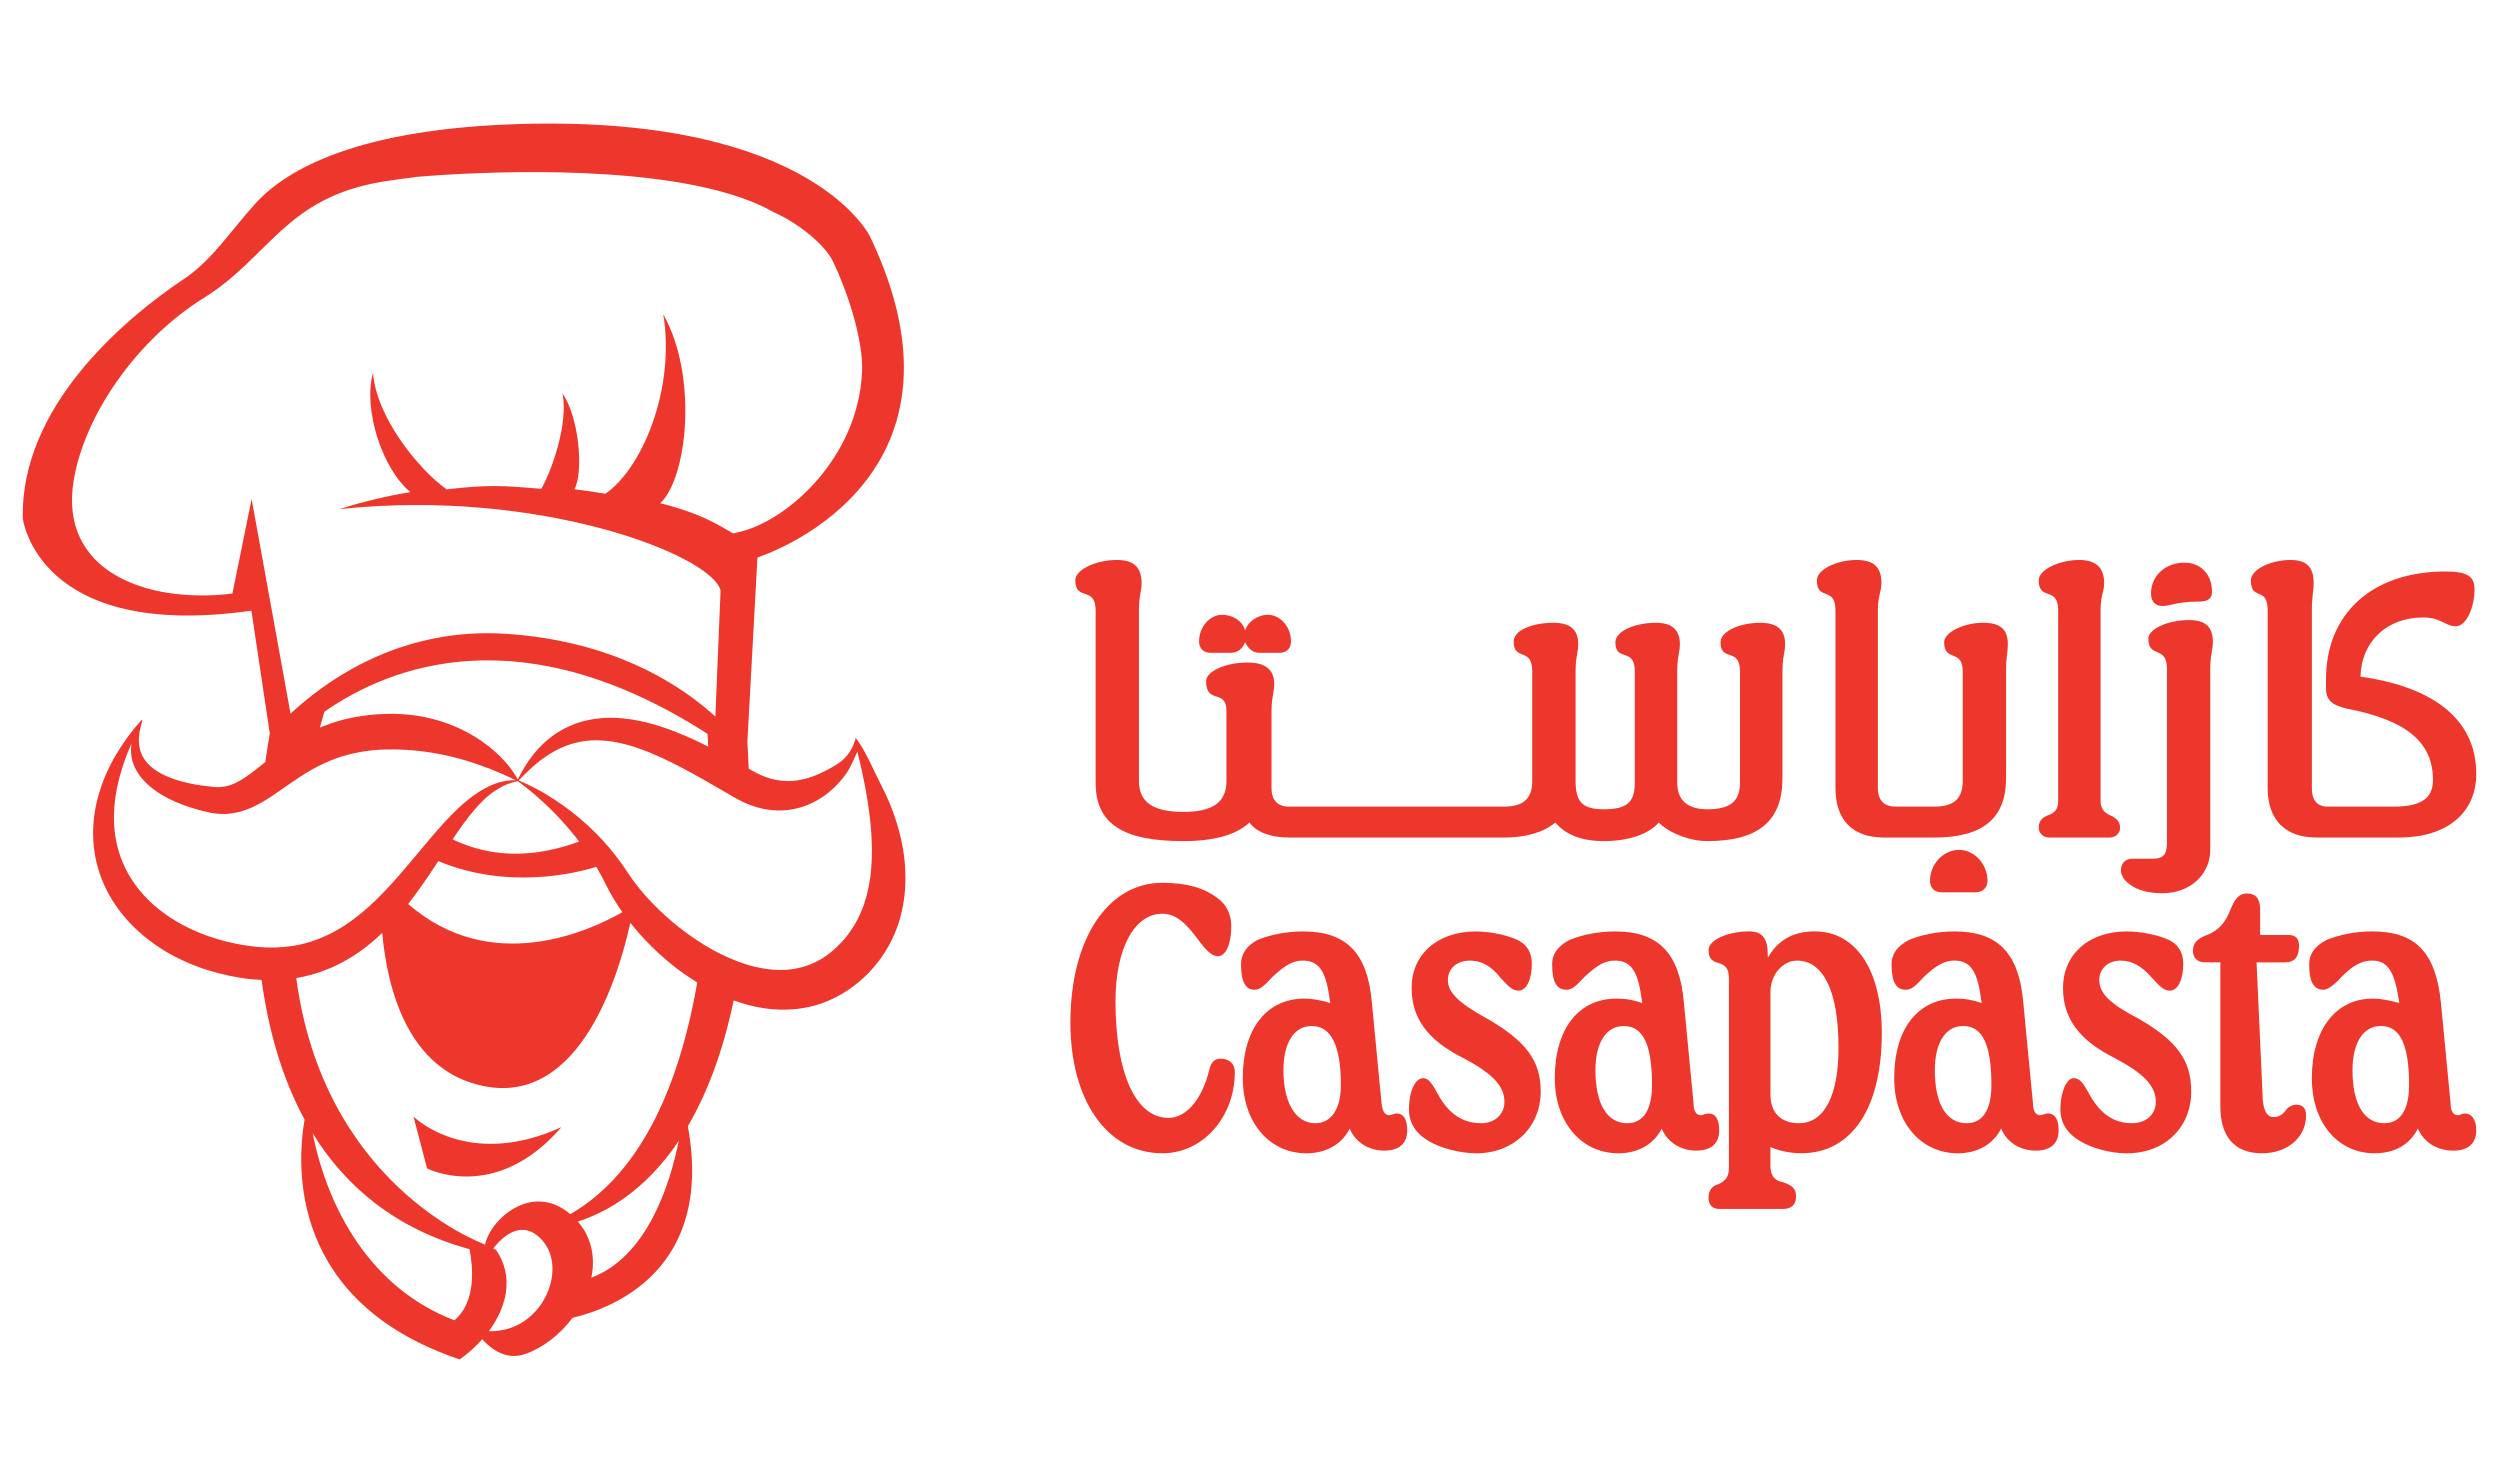 <?xml version="1.0" encoding="UTF-8"?>
<svg id="Capa_1" data-name="Capa 1" xmlns="http://www.w3.org/2000/svg" viewBox="0 0 1098.43 651.78">
  <defs>
    <style>
      .cls-1 {
        fill: #ed362c;
      }
    </style>
  </defs>
  <path class="cls-1" d="M481.39,343.91v-75.73c0-10.88-8.94-3.88-8.94-13.2,0-4.66,8.94-8.94,18.25-8.94,7.38,0,10.88,3.1,10.88,10.1,0,3.88-1.16,5.44-1.16,12.04v74.95c0,9.32,6.22,13.59,19.42,13.59s19.03-4.28,19.03-13.59v-30.67c0-10.1-8.94-2.72-8.94-13.2,0-4.28,8.54-8.16,18.25-8.16,7.76,0,11.65,3.1,11.65,9.32,0,3.88-1.16,5.82-1.16,12.04v33.79c0,5.44,2.72,8.16,7.76,8.16h94.37c8.54,0,12.43-3.5,12.43-11.26v-48.15c0-10.88-8.16-4.28-8.16-13.2,0-4.66,7.76-8.16,17.48-8.16,7.38,0,10.88,3.1,10.88,9.32,0,3.88-1.16,5.44-1.16,12.04v48.15c0,9.32,3.1,12.43,12.43,12.43,10.1,0,13.59-3.1,13.59-11.65v-48.93c0-10.88-8.54-3.88-8.54-12.82,0-4.66,8.16-8.54,17.86-8.54,6.99,0,10.48,3.1,10.48,9.32,0,3.88-1.16,5.44-1.16,12.04v48.93c0,7.76,4.66,11.65,13.2,11.65,10.1,0,14.37-3.5,14.37-11.65v-48.93c0-10.88-8.54-3.88-8.54-12.82,0-4.66,8.16-8.54,17.48-8.54,7.38,0,10.88,3.1,10.88,9.32,0,3.88-1.16,5.44-1.16,12.04v46.99c0,18.64-10.48,27.57-33.01,27.57-7.76,0-16.7-3.5-21.36-8.16-4.28,5.05-13.2,8.16-24.07,8.16-9.71,0-16.7-2.72-21.36-8.16-5.05,4.28-12.82,6.6-22.53,6.6h-94.37c-8.16,0-14.37-2.34-17.48-6.6-5.82,5.44-15.53,8.16-29.13,8.16-26.79,0-38.45-7.76-38.45-25.63h-.02ZM526.83,281.78c0-6.22,4.66-11.65,10.1-11.65,5.05,0,9.32,3.1,10.1,6.99,1.16-3.88,5.44-6.99,10.1-6.99,5.44,0,10.1,5.44,10.1,11.65,0,3.1-1.94,5.05-5.05,5.05h-8.54c-3.1,0-5.05-1.56-6.6-4.66-1.16,3.1-3.5,4.66-6.22,4.66h-8.94c-3.1,0-5.05-1.94-5.05-5.05h.01ZM806.45,346.24v-78.06c0-10.88-8.16-3.88-8.16-13.2,0-4.66,8.54-8.94,17.48-8.94,7.38,0,10.88,3.1,10.88,10.1,0,3.88-1.56,5.44-1.56,12.04v78.06c0,5.44,2.72,8.16,7.76,8.16h17.09c8.54,0,12.43-3.5,12.43-11.26v-48.15c0-10.1-8.16-3.88-8.16-12.82,0-4.28,8.54-8.54,17.09-8.54,7.38,0,10.88,2.72,10.88,9.32,0,3.88-.78,5.44-.78,12.04v46.99c0,17.48-10.1,26.01-31.45,26.01h-22.13c-13.98,0-21.36-7.76-21.36-21.75h-.01ZM848,387.01c0-7.38,5.82-13.59,12.82-13.59,6.6,0,12.43,6.22,12.43,13.59,0,2.72-1.94,5.05-5.05,5.05h-15.15c-3.1,0-5.05-1.94-5.05-5.05h.01ZM895.76,363.72c0-2.72,1.16-4.28,3.88-5.44,3.5-1.16,4.66-3.1,4.66-6.22v-83.88c0-10.88-8.54-3.88-8.54-13.2,0-4.66,8.94-8.94,17.86-8.94,7.38,0,10.88,3.5,10.88,10.1,0,3.88-1.56,5.44-1.56,12.04v83.88c0,3.1,1.56,5.05,4.28,6.22s4.28,2.72,4.28,5.44c0,2.34-1.94,4.28-4.66,4.28h-26.41c-2.72,0-4.66-1.94-4.66-4.28ZM935.77,388.57c-2.34-1.56-3.88-3.88-3.88-6.22,0-3.1,1.94-5.05,5.05-5.05h8.94c4.66,0,6.22-1.94,6.22-6.99v-76.5c0-10.48-8.16-4.28-8.16-13.2,0-4.28,8.54-8.16,17.86-8.16,7.38,0,10.48,3.1,10.48,9.71,0,3.5-1.16,5.44-1.16,11.65v79.61c0,10.88-8.94,19.03-20.97,19.03-5.82,0-10.88-1.16-14.37-3.88h0ZM945.09,260.81c0-7.76,6.22-13.59,14.76-13.59,6.99,0,12.04,5.05,12.04,12.82,0,3.1-1.94,4.28-5.82,4.28-9.71,0-12.43,1.94-15.92,1.94-3.1,0-5.05-1.94-5.05-5.44h0ZM996.35,346.24v-78.06c0-10.88-7.38-3.88-7.38-13.2,0-4.66,8.54-8.94,17.48-8.94,6.99,0,10.1,3.1,10.1,10.1,0,3.88-.78,5.44-.78,12.04v78.06c0,5.44,2.34,8.16,6.99,8.16h29.13c11.65,0,17.09-3.5,17.09-11.65,0-16.7-11.65-26.41-38.06-31.45-6.6-1.56-8.94-3.88-8.94-8.94v-3.88c0-29.13,20.58-47.38,52.43-47.38,9.32,0,12.82,1.94,12.82,7.76,0,8.54-3.88,16.31-8.16,16.31-4.66,0-6.6-3.88-14.37-3.88-15.92,0-27.19,10.48-27.57,26.01,33.01,4.66,50.87,19.42,50.87,42.72,0,17.09-12.82,27.96-33.79,27.96h-36.51c-13.59,0-21.36-7.76-21.36-21.75h.01ZM470.31,449.24c0-36.51,16.31-61.36,40.39-61.36,10.1,0,17.86,1.94,24.07,6.6,3.88,2.72,6.22,6.99,6.22,12.43,0,7.76-2.34,13.2-5.82,13.2-7.38,0-12.04-18.64-24.47-18.64s-20.58,15.53-20.58,38.45c0,31.85,8.94,51.26,23.3,51.26,7.76,0,14.76-8.16,17.86-20.97.78-3.5,2.34-5.05,5.05-5.05,3.88,0,6.22,2.34,6.22,5.82,0,19.81-13.98,35.73-31.85,35.73-24.07,0-40.39-22.91-40.39-57.48h0ZM546.04,473.71c0-21.75,10.48-34.95,27.19-34.95,3.5,0,7.38.78,11.26,1.94l-.38-2.34c-1.56-11.65-4.66-16.31-11.65-16.31-4.28,0-7.76,1.94-13.2,6.99-4.28,4.66-5.82,5.82-8.16,5.82-3.88,0-5.82-3.5-5.82-11.26,0-4.66,2.72-8.16,6.99-10.48,5.44-2.34,12.82-3.88,20.19-3.88,19.03,0,28.35,9.32,30.29,31.07l4.28,44.66c.38,3.5,1.56,5.04,3.5,5.04.78,0,1.94-.78,3.1-.78,3.1,0,4.66,2.72,4.66,7.38,0,5.82-3.5,8.94-10.1,8.94-6.99,0-12.82-3.88-15.15-9.71-3.5,6.99-10.48,10.88-19.03,10.88-16.31,0-27.96-13.59-27.96-33.01h-.01ZM589.15,476.81c0-17.48-4.28-26.01-12.82-26.01-7.76,0-12.43,7.38-12.43,19.42,0,14.37,5.44,23.3,13.98,23.3,6.99,0,11.26-6.22,11.26-16.7h.01ZM627.6,501.28c-5.82-3.5-8.54-8.16-8.54-13.98,0-7.76,2.72-13.59,6.22-13.59,1.94,0,3.5,1.56,5.82,5.82,5.05,9.71,11.26,13.98,19.81,13.98,5.82,0,10.1-3.88,10.1-9.32,0-6.99-5.05-12.43-18.25-19.42-15.53-7.76-22.53-17.48-22.53-30.67,0-14.76,11.26-24.85,28.35-24.85,5.05,0,11.65,1.16,16.7,3.1,5.05,1.94,7.76,5.44,7.76,11.26,0,6.6-2.34,11.65-5.82,11.65-2.34,0-3.88-1.16-7.76-5.44-4.28-5.44-8.54-7.76-13.59-7.76-5.82,0-9.71,3.5-9.71,8.54,0,5.44,4.66,10.1,17.48,17.09,16.7,9.71,23.3,18.25,23.3,31.85,0,15.92-12.04,27.19-28.35,27.19-6.99,0-15.92-2.34-20.97-5.44h.01ZM683.13,473.71c0-21.75,10.48-34.95,27.19-34.95,3.5,0,6.6.38,11.26,1.94l-.38-2.34c-1.56-11.65-4.66-16.31-11.65-16.31-4.28,0-7.76,1.94-13.2,6.99-4.28,4.66-5.82,5.82-8.16,5.82-4.28,0-6.22-3.5-6.22-11.26,0-4.28,2.34-7.76,7.38-10.48,5.44-2.34,12.82-3.88,20.19-3.88,19.03,0,28.35,9.32,30.29,31.07l4.28,44.66c0,3.1,1.16,5.04,3.1,5.04,1.16,0,1.94-.78,3.5-.78,3.1,0,4.66,2.72,4.66,7.38,0,5.82-3.5,8.94-10.1,8.94-6.99,0-12.82-3.88-15.15-9.71-3.5,6.99-10.48,10.88-19.03,10.88-16.31,0-27.96-13.59-27.96-33.01h0ZM725.85,476.81c0-17.86-3.88-26.01-12.43-26.01-7.76,0-12.43,7.38-12.43,19.42,0,14.76,5.05,23.3,13.98,23.3,6.99,0,10.88-5.82,10.88-16.7h.01ZM750.7,526.13c0-3.1,1.56-5.05,4.28-5.82,3.5-1.56,4.66-3.5,4.66-7.38v-83.11c0-10.1-8.94-3.5-8.94-12.43,0-4.28,8.16-8.16,17.86-8.16,5.82,0,8.16,3.1,8.16,10.48v1.16c4.28-7.76,11.26-11.65,20.58-11.65,18.25,0,29.51,17.09,29.51,44.66,0,33.01-13.2,52.82-35.35,52.82-5.05,0-10.1-1.16-13.59-2.72v8.16c0,4.28,1.56,6.6,5.82,7.38,4.28,1.56,5.44,3.1,5.44,6.22,0,3.5-1.94,5.44-5.82,5.44h-27.97c-3.1,0-4.66-1.94-4.66-5.05h.02ZM807.79,460.11c0-24.47-6.6-38.05-18.25-38.05-6.22,0-11.65,6.22-11.65,13.59v45.44c0,7.76,4.66,12.43,12.43,12.43,11.26,0,17.48-12.04,17.48-33.39v-.02ZM832.26,473.71c0-21.75,10.48-34.95,27.19-34.95,3.5,0,6.6.38,11.26,1.94l-.38-2.34c-1.56-11.65-4.66-16.31-11.65-16.31-4.28,0-7.76,1.94-13.2,6.99-4.28,4.66-5.82,5.82-8.16,5.82-4.28,0-6.22-3.5-6.22-11.26,0-4.28,2.34-7.76,7.38-10.48,5.44-2.34,12.82-3.88,20.19-3.88,19.03,0,28.35,9.32,30.29,31.07l4.28,44.66c0,3.1,1.16,5.04,3.1,5.04,1.16,0,1.94-.78,3.5-.78,3.1,0,4.66,2.72,4.66,7.38,0,5.82-3.5,8.94-10.1,8.94-6.99,0-12.82-3.88-15.15-9.71-3.5,6.99-10.48,10.88-19.03,10.88-16.31,0-27.96-13.59-27.96-33.01h0ZM874.97,476.81c0-17.86-3.88-26.01-12.43-26.01-7.76,0-12.43,7.38-12.43,19.42,0,14.76,5.05,23.3,13.98,23.3,6.99,0,10.88-5.82,10.88-16.7h.01ZM913.81,501.28c-5.82-3.5-8.54-8.16-8.54-13.98,0-7.38,2.72-13.59,5.82-13.59,2.34,0,3.88,1.56,6.22,5.82,5.05,9.71,11.26,13.98,19.42,13.98,6.22,0,10.48-3.88,10.48-9.32,0-6.99-5.05-12.43-18.25-19.42-15.53-7.76-22.53-17.48-22.53-30.67,0-14.76,11.26-24.85,27.97-24.85,5.44,0,12.04,1.16,17.09,3.1,5.05,1.94,7.76,5.44,7.76,11.26,0,6.6-2.34,11.65-5.82,11.65-2.34,0-3.88-1.16-7.76-5.44-4.66-5.44-8.94-7.76-13.98-7.76-5.44,0-9.32,3.5-9.32,8.54,0,5.82,4.66,10.48,17.48,17.09,16.7,9.71,22.91,18.25,22.91,31.85,0,15.92-11.65,27.19-28.35,27.19-7.38,0-15.53-2.34-20.58-5.44h-.01ZM975.56,486.13v-63.3h-6.6c-3.5,0-5.44-1.94-5.44-5.04,0-3.5,1.94-5.44,6.22-6.99,5.05-1.94,8.16-5.44,10.48-11.65,1.94-4.66,3.88-6.6,6.99-6.6,3.88,0,5.82,2.34,5.82,6.99v11.26h12.43c3.1,0,4.66,1.56,4.66,4.66,0,5.05-1.94,7.38-6.22,7.38h-12.43l2.72,60.2c.38,5.05,1.94,7.76,4.66,7.76s4.28-1.16,5.82-3.5c1.16-1.16,2.72-1.94,4.28-1.94,2.72,0,4.28,1.56,4.28,4.66,0,9.71-8.16,16.7-19.42,16.7-12.04,0-18.25-7.38-18.25-20.58h0ZM1015.76,473.71c0-21.36,10.48-34.95,26.79-34.95,3.5,0,7.38.78,11.65,1.94l-.38-2.34c-1.94-12.04-5.05-16.31-11.65-16.31-4.28,0-8.16,1.94-13.2,6.99-3.5,3.88-6.22,5.82-8.16,5.82-4.28,0-6.22-3.5-6.22-11.26,0-4.28,2.34-7.76,7.38-10.48,5.44-2.34,12.82-3.88,20.19-3.88,19.03,0,27.96,8.94,30.29,31.07l4.28,44.66c0,3.1,1.16,5.04,3.1,5.04,1.16,0,1.94-.78,3.1-.78,3.1,0,5.05,2.72,5.05,7.38,0,5.82-3.5,8.94-10.1,8.94-6.99,0-12.82-3.5-15.53-9.71-3.5,6.99-10.1,10.88-19.03,10.88-16.31,0-27.57-13.59-27.57-33.01h0ZM1058.48,476.81c0-17.86-3.88-26.01-12.43-26.01-7.76,0-12.43,7.38-12.43,19.42,0,14.76,5.05,23.3,13.98,23.3,6.99,0,10.88-5.82,10.88-16.7h.01ZM181.68,490.57l5.96,22.79s30.02,15.49,59-18.1c-41.39,18.84-64.97-4.68-64.97-4.68h0ZM94.45,345.79s-.07-.02-.02,0h.02ZM397.69,381.03c-.44-6.52-1.68-12.84-3.5-18.86-1.81-6.06-4.23-11.82-7.07-17.28-2.8-5.35-7.05-15.57-10.97-20.42l-.06-.4c-.02.08-.05.14-.07.23-.05-.06-.1-.12-.14-.18l.07.38c-1.83,6.32-5.21,9.39-8.04,11.21-2.9,1.84-5.88,3.4-8.83,4.67-2.96,1.25-5.92,2.07-8.8,2.5-2.9.46-5.73.36-8.48-.07l-1.02-.17c-.34-.08-.68-.18-1.03-.25-.68-.13-1.37-.32-2.04-.56-.67-.19-1.34-.43-2-.73-.34-.13-.67-.25-1.02-.38l-.99-.46c-.67-.31-1.33-.59-1.99-.99l-2.05-1.13-.69-.4c-.16-3.89-.35-7.86-.59-11.89l4.42-80.93s101.46-31.75,49.56-140.81c0,0-24.88-53.1-152.76-49.65-71.94,1.94-103.49,19.71-117.32,34.9-10.76,11.81-19.08,24.96-31.39,33.17-27.36,18.27-71.95,56.75-70.88,105.21,0,0,6.32,53.95,100.45,40.57l8.08,53.98c-.67,3.87-1.34,8.07-1.98,12.56-2.78,2.22-5.45,4.36-8.04,6.16-3.11,2.19-6.11,3.78-9.1,4.43-1.51.35-3.04.47-4.66.38l-.31-.02h-.1l-.2-.02-.78-.08-1.56-.16c-.95-.12-1.93-.24-2.92-.37-3.96-.53-7.85-1.38-11.57-2.55-3.69-1.21-7.22-2.78-10.12-5.05-2.89-2.23-5.08-5.22-5.86-8.96-.77-3.75-.07-7.96,1.23-12.01l-.4-.23c-2.08,2.3-4.01,4.74-5.93,7.25-1.84,2.54-3.58,5.17-5.21,7.89-3.25,5.45-5.86,11.35-7.68,17.61-1.8,6.28-2.71,12.94-2.37,19.67.31,6.73,1.88,13.51,4.68,19.77,2.77,6.28,6.73,11.99,11.4,16.96,4.67,4.97,10.1,9.11,15.83,12.59,5.8,3.41,11.97,6.11,18.3,8.12,6.32,1.96,12.95,3.38,19.37,4.04,1.49.14,2.92.22,4.36.29,2.95,21.44,8.74,42.66,18.91,61.35-3.52,20.24-6.92,80.06,68.13,105.38,3.47-2.42,6.9-5.44,9.92-8.88,3.74,4.18,10.49,9.52,19.01,6.47,7.93-2.84,15.28-8.67,20.69-15.87,17.88-4.25,62.17-21.24,50.63-84.17,8.06-13.76,15.2-31.75,20.15-55.29,3.14,1.15,6.4,2.1,9.77,2.8,6.67,1.4,13.85,1.74,20.95.54,7.11-1.16,14-4.1,19.89-8.13,1.47-1.01,2.89-2.07,4.25-3.2.66-.57,1.33-1.14,1.98-1.74l.95-.9.47-.44.12-.11.23-.24.2-.2.77-.81c.25-.26.5-.52.83-.9.61-.69,1.29-1.4,1.83-2.1,1.11-1.35,2.17-2.74,3.16-4.19,2.01-2.87,3.67-6,5.08-9.17,1.43-3.19,2.49-6.49,3.25-9.82,1.6-6.66,2-13.41,1.56-19.91h.02ZM250.6,533.47c-16.97-14.41-35.25,2.5-37.45,13.34-3.63-1.34-71.06-27.36-82.98-117.1.32-.06.65-.1.97-.16,6.77-1.21,13.39-3.55,19.38-6.8,6.02-3.22,11.46-7.27,16.28-11.8.38-.36.74-.73,1.13-1.09,2.28,25.03,11.44,60.69,44.68,67.35,42.75,8.59,59.62-50.17,64.33-71.77,1.94,2.44,3.96,4.8,6.08,7.09,4.34,4.6,9.02,8.88,14.05,12.79,2.97,2.26,6.07,4.38,9.29,6.37-7.31,41.92-23.13,82.92-55.75,101.77h0ZM212.57,546.81c.18,0,.36.01.56.05,0,.05-.02.1-.02.13-.18-.06-.36-.12-.54-.18ZM179.31,397.2c.16-.2.34-.41.49-.61,3.89-5.05,7.49-10.2,10.9-15.4.63-.95,1.25-1.89,1.87-2.85,30.73,12.85,61.01,5.14,69.41,2.54.18.31.38.61.56.91,1.47,2.49,2.69,4.93,4.04,7.58.61,1.25,1.46,2.84,2.25,4.2.79,1.38,1.63,2.74,2.5,4.07.68,1.07,1.41,2.11,2.14,3.14-14.43,8.26-57.64,28.22-94.14-3.59h-.02ZM198.85,368.83c.67-.99,1.33-2.01,2.01-3.01,3.45-4.98,7.04-9.8,11.26-13.97,2.12-2.1,4.43-3.95,7.01-5.43,2.52-1.57,5.35-2.58,8.35-3.2,4.84,3.45,9.29,7.37,13.53,11.39,2.11,2.04,4.14,4.16,6.1,6.32,1.95,2.16,3.86,4.37,5.65,6.62.57.73,1.13,1.47,1.69,2.2-26.03,9.65-44.52,4.34-55.61-.96h.01ZM227.52,342.54c-2.05-3.89-4.87-7.29-7.99-10.4-3.22-3.16-6.84-5.95-10.73-8.35-3.89-2.42-8.07-4.41-12.42-5.98s-8.88-2.69-13.46-3.38c-1.14-.14-2.3-.34-3.45-.43l-3.47-.25-3.55-.12c-1.08,0-2.07.01-3.33.07-4.68.13-9.27.63-13.92,1.52-4.61.87-9.17,2.26-13.56,4.02-.37.16-.74.32-1.11.48.63-2.31,1.31-4.65,1.99-6.99,29.39-20.48,87.03-42.48,168.33,9.68.12,1.74.24,3.63.35,5.63-1.81-.91-3.63-1.81-5.47-2.67-6.67-3.09-13.62-5.87-21-7.77-7.35-1.84-15.24-2.89-23.1-1.78-3.92.53-7.79,1.58-11.37,3.2-3.62,1.56-6.9,3.72-9.82,6.16-1.45,1.26-2.81,2.56-4.07,3.95-1.25,1.4-2.42,2.85-3.51,4.35-2.11,2.87-3.86,5.94-5.35,9.08h.02ZM102.13,260.82c-38.7,4.6-76.04-10.34-69.82-49.29,4.74-29.72,28.42-62.75,57.28-80.66,28.85-17.91,35.82-44.18,78.94-51.12,4.58-.74,8.97-1.34,13.19-1.82l.24-.12s3.49-.35,9.45-.74c1.84-.14,3.69-.25,5.49-.35,32.06-1.88,107.55-3.8,143.12,16.55,9.81,4.31,22.11,13.64,25.98,21.63,5.99,12.36,13.43,34.08,12.76,48.63-1.74,37.24-31.94,64.39-52.68,69.89-1.31.36-2.64.67-3.92.98-6.92-4.02-14.76-9.02-32.1-13.29,11.89-10.88,16.79-55.64,1.38-82.96,5.35,32.58-9.22,67.67-25.45,78.79-4.37-.74-8.9-1.41-13.59-1.98,4.24-7.95,1.75-32.33-5.23-41.98,2.58,13.51-4.92,34.12-9.33,41.8-16.24-1.38-23.33-1.93-41.59.24-12.96-9.21-31.21-32.55-32.34-51.29-4.49,15.92,3.96,42.21,16.4,52.49-10.3,1.71-20.72,4.14-31.11,7.47,87.6-9.35,163.49,20.15,167.4,35.74l-2.29,55.41c-.61-.56-1.27-1.14-1.93-1.71-.13-.11-.25-.23-.38-.34-15.67-13.57-44.4-31.34-89.66-34.3-44.45-2.92-75.79,18.58-90.9,31.68-.12.11-.24.2-.36.31-.5.44-.98.86-1.45,1.28-.13.12-.28.24-.41.36-.55.49-1.08.98-1.57,1.44l-17.09-94.29-8.46,41.55h.04ZM95.48,412.59c-5.46-1.62-10.73-3.74-15.67-6.46-4.95-2.66-9.51-5.93-13.57-9.69-4-3.8-7.49-8.13-10.13-12.95-2.61-4.84-4.5-10.11-5.37-15.68-.9-5.53-.89-11.34-.07-17.14.75-5.8,2.34-11.57,4.38-17.28.83-2.26,1.75-4.5,2.73-6.73-.12.73-.2,1.46-.23,2.22-.08,2.37.31,4.84,1.2,7.16.91,2.3,2.25,4.41,3.86,6.26,3.21,3.69,7.19,6.37,11.31,8.49,4.11,2.12,8.42,3.64,12.77,4.89,1.08.3,2.19.57,3.34.85l1.58.37.78.17.2.04.29.06.48.07c2.59.44,5.34.55,8.04.2,5.43-.67,10.24-2.91,14.27-5.28,4.06-2.41,7.56-4.99,11-7.37,3.44-2.37,6.74-4.62,10.13-6.53,3.39-1.92,6.82-3.56,10.36-4.86,3.55-1.32,7.21-2.26,10.94-2.96,3.71-.67,7.61-1.07,11.39-1.14.87-.02,2-.01,3.05-.02l2.81.04c1.93.06,3.84.22,5.76.32,3.86.34,7.7.86,11.53,1.58,1.92.34,3.81.8,5.75,1.23,1.9.49,3.83.97,5.76,1.55,3.82,1.13,7.67,2.46,11.53,3.96,3.61,1.45,7.22,3.01,10.88,4.84-2.83-.04-5.73.42-8.47,1.35-3.05,1.04-5.95,2.62-8.61,4.42-5.41,3.61-9.94,8.18-14.24,12.77-4.25,4.67-8.23,9.46-12.17,14.19-3.96,4.71-7.83,9.39-11.92,13.77-8.06,8.79-16.88,16.56-26.85,21.37-4.98,2.36-10.19,4.13-15.59,4.93-2.69.41-5.43.66-8.18.74-2.77.04-5.58-.11-8.19-.35-5.84-.67-11.39-1.72-16.86-3.39v-.04ZM199.67,580.11c-37.18-14.16-55.81-49.55-62.31-82.21,14.35,23.32,36.24,41.97,68.94,50.96,1.46,7.39,3.13,23.08-6.65,31.24h.01ZM214.76,584.91c7.69-10.42,11.34-23.68,3.28-35.62-.4-.26-.85-.52-1.33-.77,4.25-5.4,12.9-13.37,21.66-3.44,11.34,12.89-.37,40.51-23.61,39.81h0ZM259.81,561.41c1.78-8.66.32-17.49-5.92-24.69,12.3-3.94,29.45-13.28,44.33-35.43-3.84,19.08-13.83,50.82-38.4,60.11h-.01ZM382.84,381.03c-.38,5.43-1.38,10.61-2.93,15.45-.8,2.41-1.76,4.73-2.85,6.96-1.1,2.2-2.43,4.28-3.84,6.3-.72.99-1.47,1.96-2.26,2.89-.4.49-.77.84-1.14,1.27-.14.19-.43.47-.71.72l-.79.81-1.23,1.2c-.46.43-.92.81-1.39,1.23-.92.78-1.88,1.52-2.85,2.2-3.92,2.74-8.25,4.53-12.89,5.45-4.64.93-9.58.87-14.58,0-5.03-.8-10.1-2.46-15.02-4.62-4.95-2.13-9.77-4.85-14.4-7.94-4.64-3.07-9.08-6.5-13.24-10.26-4.19-3.72-8.12-7.81-11.65-12.11-.89-1.08-1.74-2.18-2.55-3.28-.85-1.15-1.53-2.11-2.4-3.44-1.64-2.52-3.49-5.17-5.39-7.62-3.8-4.95-8.06-9.5-12.59-13.69-2.28-2.06-4.61-4.05-7.04-5.93-2.41-1.86-4.91-3.62-7.45-5.29-2.54-1.65-5.13-3.26-7.82-4.66-2.59-1.37-5.21-2.66-7.94-3.71,2.38-2.55,4.86-4.98,7.43-7.17,2.67-2.24,5.5-4.2,8.42-5.82,2.93-1.6,5.95-2.81,9.08-3.59,3.11-.78,6.28-1.15,9.45-1.11,6.37.04,12.76,1.55,19,3.78,3.14,1.1,6.24,2.4,9.31,3.82,3.09,1.41,6.16,2.93,9.2,4.56,6.1,3.19,12.15,6.72,18.25,10.24l4.59,2.67c.36.22.79.46,1.27.71l1.38.71c.9.5,1.87.91,2.83,1.32,3.83,1.65,8.1,2.73,12.43,2.96,4.32.25,8.72-.37,12.7-1.77,3.99-1.41,7.62-3.46,10.7-5.98,3.13-2.48,5.74-5.39,7.95-8.48,2.16-3.13,4.81-9.58,4.81-9.58,1.51,5.89,2.65,11.23,3.7,17.01,1.07,5.76,1.84,11.52,2.32,17.19.43,5.67.54,11.26.11,16.65l.04-.02Z"/>
</svg>